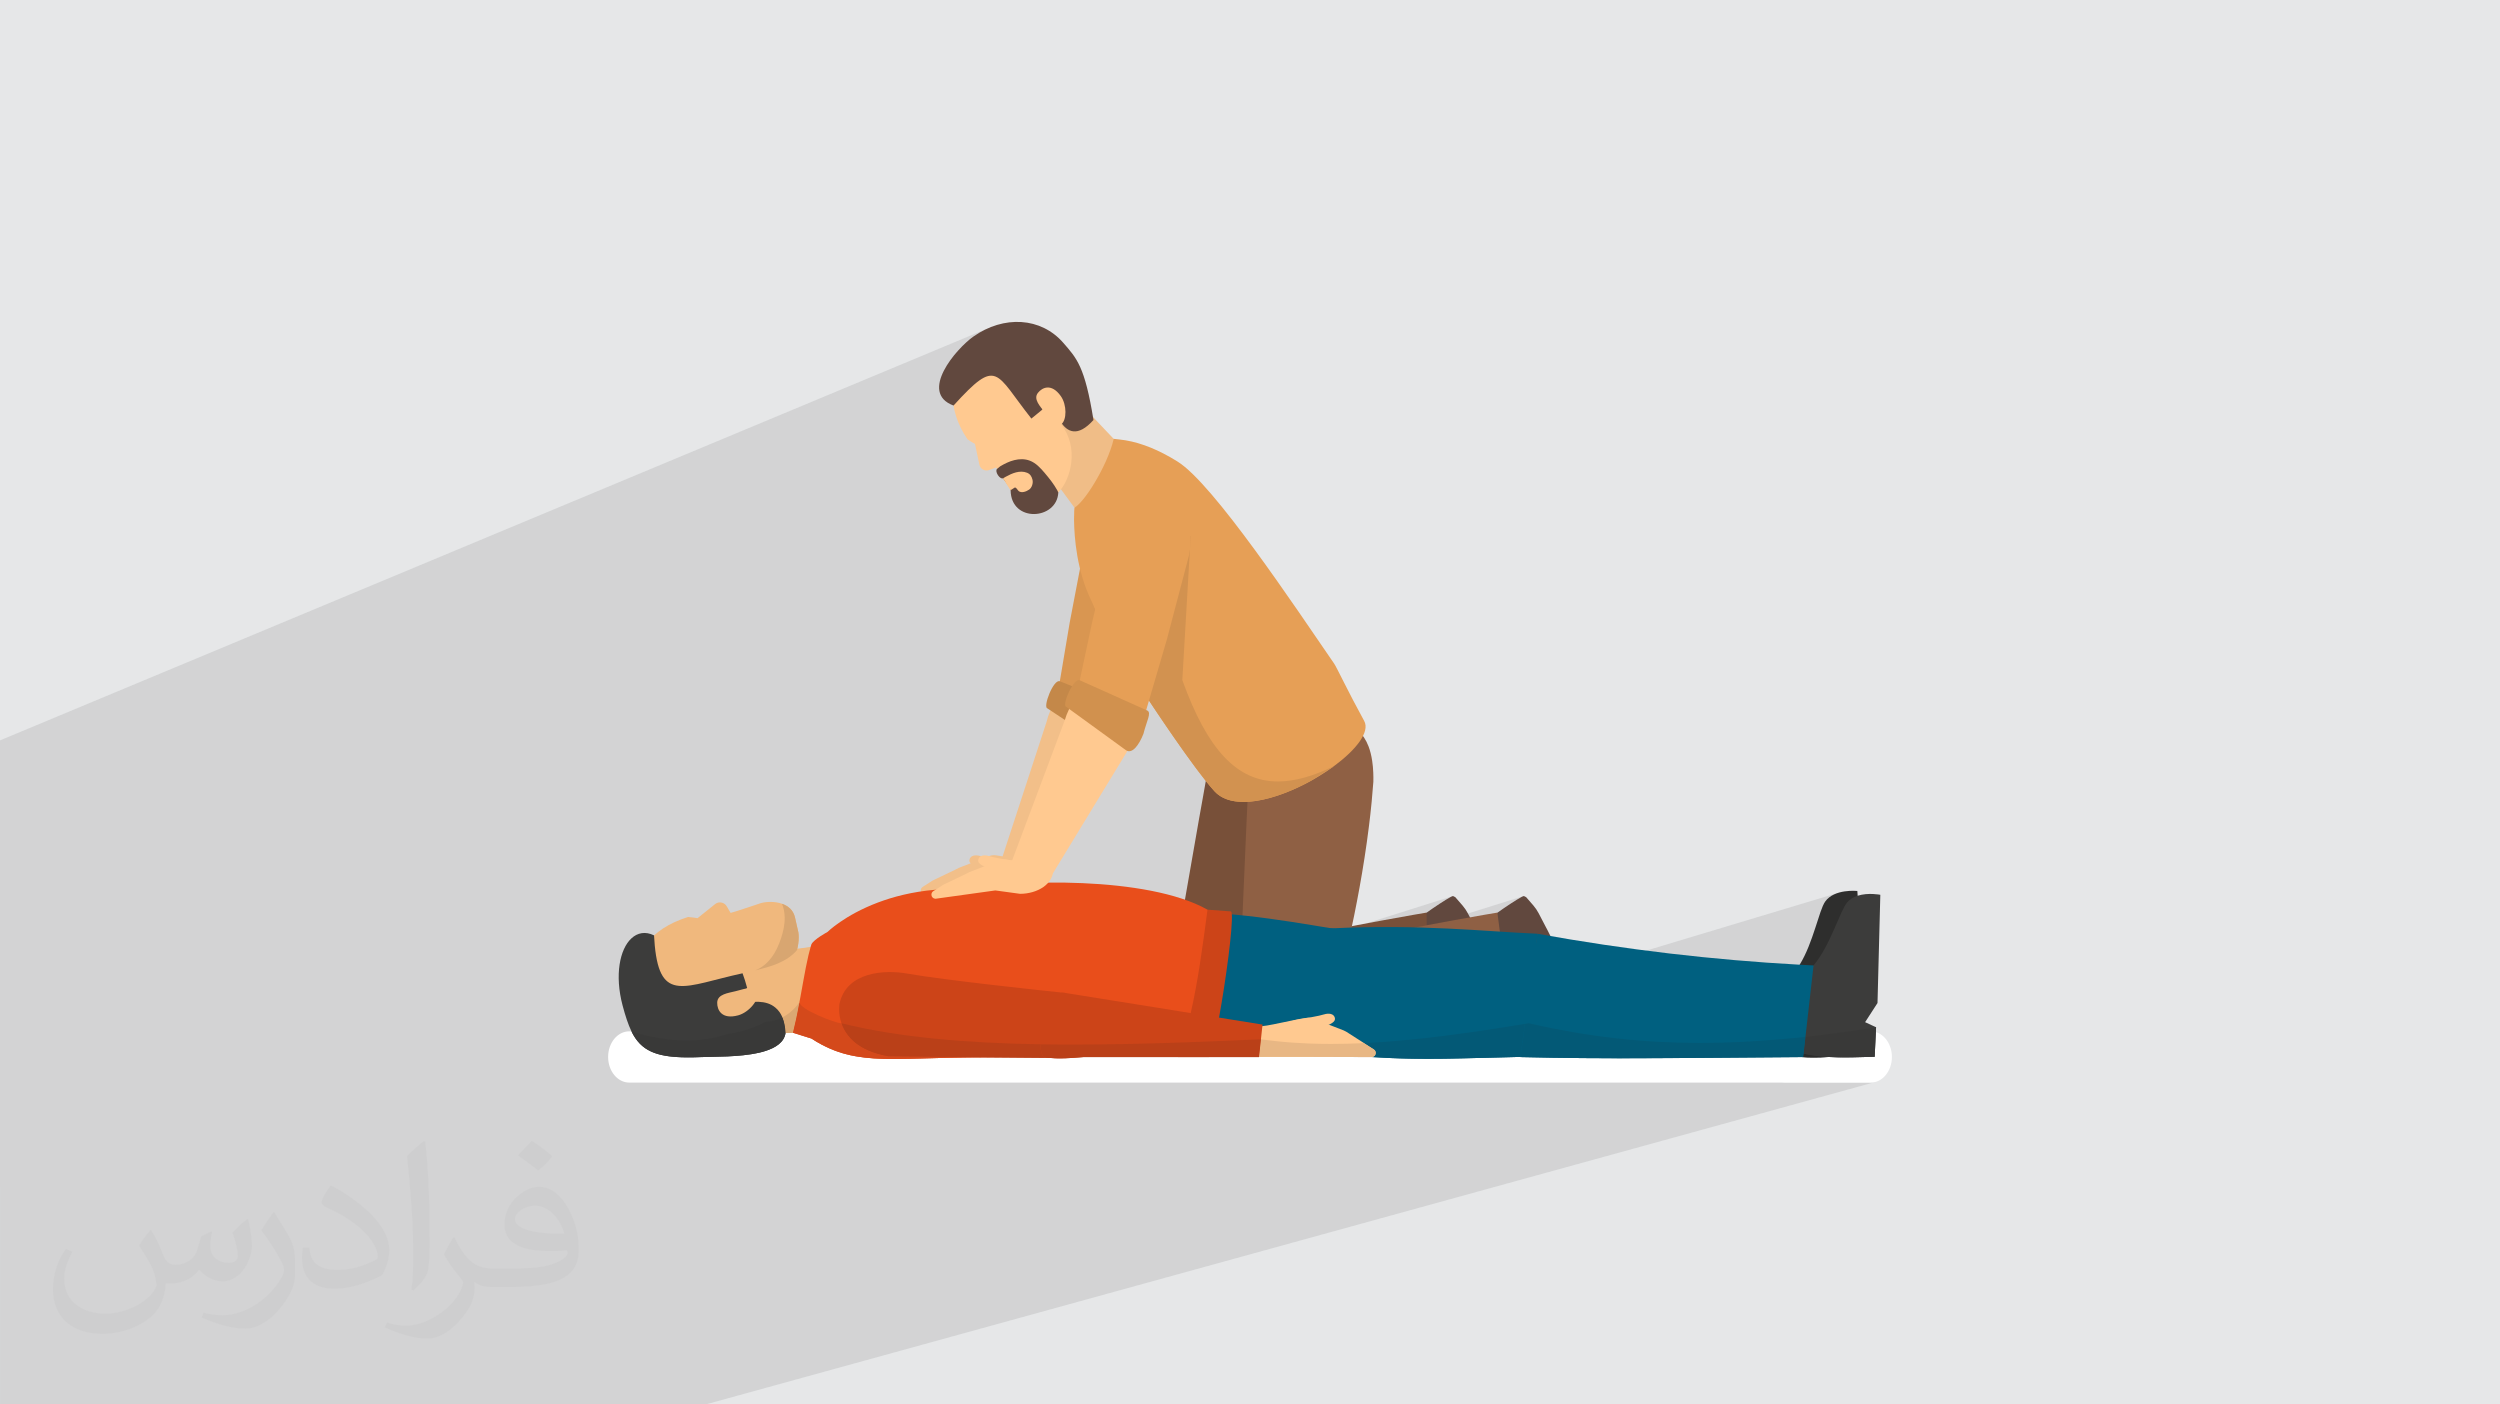 <?xml version="1.0" encoding="UTF-8"?>
<!DOCTYPE svg PUBLIC "-//W3C//DTD SVG 1.1//EN" "http://www.w3.org/Graphics/SVG/1.1/DTD/svg11.dtd">
<!-- Creator: CorelDRAW 2020 (64-Bit) -->
<svg xmlns="http://www.w3.org/2000/svg" xml:space="preserve" width="94.192mm" height="52.917mm" version="1.1" style="shape-rendering:geometricPrecision; text-rendering:geometricPrecision; image-rendering:optimizeQuality; fill-rule:evenodd; clip-rule:evenodd" viewBox="0 0 9404.92 5283.66" xmlns:xlink="http://www.w3.org/1999/xlink" xmlns:xodm="http://www.corel.com/coreldraw/odm/2003">
 <defs>
  <style type="text/css">
   <![CDATA[
    .fil0 {fill:#E6E7E8}
    .fil17 {fill:#006080;fill-rule:nonzero}
    .fil30 {fill:#035976;fill-rule:nonzero}
    .fil29 {fill:#2C2C2B;fill-rule:nonzero}
    .fil16 {fill:#2E2E2D;fill-rule:nonzero}
    .fil24 {fill:#393938;fill-rule:nonzero}
    .fil18 {fill:#3C3C3B;fill-rule:nonzero}
    .fil6 {fill:#61483E;fill-rule:nonzero}
    .fil7 {fill:#785039;fill-rule:nonzero}
    .fil12 {fill:#835940;fill-rule:nonzero}
    .fil8 {fill:#8F6044;fill-rule:nonzero}
    .fil27 {fill:#BA4018;fill-rule:nonzero}
    .fil5 {fill:#C48849;fill-rule:nonzero}
    .fil22 {fill:#CC4418;fill-rule:nonzero}
    .fil14 {fill:#D1914E;fill-rule:nonzero}
    .fil13 {fill:#D29250;fill-rule:nonzero}
    .fil25 {fill:#D3D3D2;fill-rule:nonzero}
    .fil26 {fill:#D4491B;fill-rule:nonzero}
    .fil20 {fill:#D8A671;fill-rule:nonzero}
    .fil4 {fill:#D99651;fill-rule:nonzero}
    .fil23 {fill:#DAA873;fill-rule:nonzero}
    .fil11 {fill:#E69F56;fill-rule:nonzero}
    .fil31 {fill:#E8B784;fill-rule:nonzero}
    .fil28 {fill:#E8E8E8;fill-rule:nonzero}
    .fil21 {fill:#E94E1B;fill-rule:nonzero}
    .fil19 {fill:#F0B87D;fill-rule:nonzero}
    .fil9 {fill:#F0BD87;fill-rule:nonzero}
    .fil3 {fill:#F2BF89;fill-rule:nonzero}
    .fil10 {fill:#FFC990;fill-rule:nonzero}
    .fil15 {fill:white;fill-rule:nonzero}
    .fil2 {fill:#373435;fill-opacity:0.031}
    .fil1 {fill:#2B2A29;fill-opacity:0.102}
   ]]>
  </style>
 </defs>
 <g id="Layer_x0020_1">
  <polygon class="fil0" points="-0,0 9404.92,0 9404.92,5283.66 -0,5283.66 "/>
  <path class="fil1" d="M-0 4465.78l0 -33.78 0 -13.62 0 -1.55 0 -9.65 0 -33.02 0 -7.17 0 -5 0 -4.44 0 -4.27 0 -1.68 0 -0.75 0 -11.1 0 -1.17 0 -23.95 0 -22.87 0 -17.23 0 -25.31 0 -0.12 0 -25.49 0 -18.57 0 -27.21 0 -29.61 0 -5.62 0 -15.69 0 -55.67 0 -17.66 0 -3.41 0 -1.31 0 -16.74 0 -2.45 0 -17.52 0 -2.08 0 -8.85 0 -165.24 0 -41.42 0 -0.13 0 -1.96 0 -28.63 0 -59.26 0 -121.97 0 -43.21 0 -25.51 0 -13.16 0 -26.93 0 -0.07 0 -0.11 0 -0.16 0 -23.16 0 -25.9 0 -3.56 0 -59.96 0 -9.17 0 -1.99 0 -11.8 0 -0.01 0 -3.29 0 -31.09 0 -13.42 0 -0.13 0 -0.01 0 -1.59 0 -1.83 0 -34.49 0 -4.41 0 -1.6 0 -0.51 0 -1.04 0 -11.1 0 -16.58 0 -25.51 0 -5.17 0 -0.12 0 -21.77 0 -7.91 0 -13.74 0 -8.72 0 -3.52 0 -12.72 0 -26.96 0 -11.37 0 -9.28 0 -10.32 0 -6.82 0 -63.06 0 -0.12 0 -50 0 -100.84 0 -18.35 0 -28.2 0 -7.02 3717.01 -1550.48 -11.21 5.2 -11.11 5.7 -11 6.21 -10.88 6.72 -10.74 7.23 -12.94 9.85 -14.25 12.32 -15.04 14.45 -15.31 16.23 -5.02 5.88 172.1 -71.52 -9.39 4.28 -9.17 4.62 -8.96 4.92 -8.74 5.15 -8.52 5.33 -8.3 5.46 -8.09 5.52 -7.86 5.55 -7.64 5.51 -7.43 5.42 -7.19 5.27 -6.98 5.07 -11.16 9.33 -10.59 9.91 -9.98 10.47 -9.33 11.04 -8.64 11.56 -7.89 12.09 -7.11 12.6 -6.28 13.08 -5.41 13.55 -4.49 14 -3.52 14.45 -2.53 14.86 -0.59 6.04 115.68 -47.48 15.58 -5.95 14.27 -1.38 13.44 2.99 13.09 7.17 13.22 11.15 13.83 14.96 14.92 18.56 16.49 21.97 8.8 11.96 104.74 -42.47 -9.77 4.42 -8.48 6.31 -6.99 7.48 -4.95 9.09 -1.29 9.3 1.21 6.6 108.53 -43.87 -12.52 12.87 -12.94 13.24 -13.22 13.46 -9.79 9.91 0.99 4.21 3.47 12.88 4.61 14.67 5.82 15.64 7.1 15.76 8.43 15.03 2.83 3.86 32.27 -12.89 17.18 -6.73 -49.38 19.73 6.93 9.49 11.31 11.06 12.84 7.82 14.44 3.73 16.11 -1.2 17.84 -6.96 -191.29 76.03 46.7 63.61 261.93 -103.31 -2.46 9.9 -2.86 10.13 -3.23 10.33 -3.57 10.5 -3.9 10.64 -4.19 10.74 -4.46 10.8 -4.72 10.82 -4.94 10.83 -5.15 10.78 -5.32 10.7 -5.47 10.59 -5.61 10.44 -5.71 10.26 -5.79 10.05 -5.85 9.8 -10.34 16.6 -10.33 15.51 -10.17 14.22 -9.89 12.72 -9.45 11.05 -8.85 9.17 -8.12 7.11 -6.93 4.64 1.76 -0.56 6.72 -2.56 -9.22 3.56 -0.04 0.44 -0.17 2.48 -0.24 4.03 -0.27 5.5 -0.25 6.91 -0.19 8.22 -0.05 4.58 152.5 -58.83 -13.42 5.88 -13.02 7.23 -12.5 8.57 -11.88 9.91 -11.15 11.23 -10.3 12.57 -9.37 13.89 -5.44 9.94 191.4 -73.52 13.9 -3.93 14.04 -2.59 14.05 -1.22 13.97 0.13 13.78 1.49 13.48 2.84 13.06 4.19 12.54 5.54 11.92 6.9 11.18 8.24 10.34 9.6 9.39 10.93 8.33 12.29 7.16 13.63 5.89 14.97 4.49 16.32 3.02 17.66 0.81 10.95 0.71 -0.27 -0.32 5.48 0.21 2.84 -0.31 20.34 -2.12 21.68 -0.59 3.37 -28.45 488.25 8.87 24.07 8.97 23.25 9.08 22.43 9.2 21.63 9.32 20.81 9.45 20 9.58 19.19 9.71 18.4 9.85 17.6 9.99 16.81 10.13 16.03 10.29 15.24 10.45 14.46 9.95 12.83 106 -36.68 -15.01 5.47 -14.5 5.57 -13.9 5.6 -13.23 5.56 -12.49 5.45 -11.66 5.27 -10.75 5.02 -9.61 4.6 6.59 7.89 8.31 9.22 301.79 -104.12 -15.81 5.97 -15.61 6.41 -15.36 6.77 -15.04 7.05 -14.64 7.24 -14.19 7.36 -13.65 7.4 -13.07 7.35 -12.4 7.23 -11.68 7.02 -10.88 6.73 -10.02 6.36 -9.1 5.92 -8.1 5.39 -7.04 4.78 -5.91 4.09 -4.71 3.31 -3.45 2.48 -2.12 1.55 -0.72 0.53 -0.46 9.82 -0.46 9.7 -0.45 9.55 -0.44 9.43 -0.44 9.29 -0.42 9.16 -0.38 8.21 1.82 0.89 12.72 5.39 12.94 4.66 13.17 3.93 13.39 3.22 13.63 2.5 13.87 1.78 14.11 1.06 14.36 0.36 11.84 -0.23 12 -0.7 12.18 -1.15 12.35 -1.62 1.37 -0.23 164.66 -55.74 -8.76 5.6 -0.01 0 -0.01 0.01 -80.31 50.79 -14.8 8.02 -15 7.73 -15.15 7.42 -15.28 7.08 -15.36 6.73 -15.41 6.33 -15.43 5.92 -15.4 5.49 -118.84 40.06 -0.11 2.35 -0.47 9.98 -0.46 9.79 -0.45 9.59 -0.44 9.39 -0.45 9.19 -0.45 9 -1.15 25.42 -1.07 23.93 -1.01 22.54 -0.94 21.26 -0.88 20.06 -0.83 18.98 -0.78 17.99 -0.74 17.11 -0.7 16.33 -0.67 15.66 -0.63 15.08 -0.62 14.6 -0.59 14.23 -0.58 13.95 -0.57 13.79 -0.57 13.71 -0.57 13.75 -0.57 13.89 -0.59 14.12 -0.6 14.46 -0.62 14.9 -0.65 15.44 -0.68 16.09 -0.72 16.82 -0.75 17.67 -0.8 18.62 -0.24 5.51 74.84 -23.87 6.27 46.95 58.63 -18.6 0 0.16 -58.61 18.59 4.7 35.22 706.65 -223.2 -5.87 2.79 -7.96 4.41 -9.69 5.81 -11.1 6.95 -12.16 7.86 -12.9 8.53 -13.28 8.95 -13.56 9.29 -13.28 9.23 -12.63 8.93 -11.63 8.36 -10.26 7.55 -8.55 6.47 -6.47 5.13 -4.02 3.55 -1.03 0.97 -1.81 1.94 -2.35 2.97 -2.88 3.87 -3.43 4.64 -3.99 5.26 -4.56 5.74 -5.15 6.11 -5.07 5.56 450.15 -140.86 -5.89 2.79 -7.96 4.41 -9.7 5.81 -11.09 6.95 -12.15 7.86 -12.88 8.53 -13.26 8.95 -13.58 9.29 -13.29 9.23 -12.64 8.93 -11.63 8.36 -10.26 7.55 -8.56 6.47 -6.48 5.13 -4.04 3.55 -1.01 0.97 -1.8 1.94 -2.33 2.97 -2.89 3.87 -3.42 4.64 -4 5.26 -4.56 5.74 -5.15 6.11 -5.73 6.31 -0.64 2.05 2.18 1.53 4.55 1.08 6.47 0.71 7.94 0.41 8.96 0.19 9.55 0.04 9.67 -0.04 8.14 -0.01 7.6 0.03 6.77 0.12 5.66 0.27 4.24 0.46 2.55 0.7 0.56 0.98 -1.72 1.33 -7.63 3.39 -0.01 0 -11.77 39.93 175.26 -53.88 -26.63 194.72 1162.84 -349.88 -10.1 3.2 -9.91 4.07 -9.49 5.04 -8.89 6.12 -8.07 7.28 -7.06 8.56 -4.31 7.18 -4.32 9.09 -0.43 1.05 131.44 -39.4 -5.48 1.9 -5.38 2.22 -5.24 2.54 -5.08 2.88 -4.89 3.24 -4.66 3.61 -4.39 4 -4.11 4.4 -5.22 7.07 -5.45 9.14 -5.69 11 -5.98 12.62 -6.29 14.03 -6.62 15.23 -7 16.18 -7.39 16.92 -7.83 17.43 -8.28 17.73 -8.77 17.8 -9.29 17.65 -9.85 17.27 -10.41 16.68 -11.01 15.87 -11.66 14.83 -11.69 14.93 -10.66 15.78 -9.68 16.5 -8.7 17.1 -7.75 17.59 -6.82 17.95 -5.92 18.2 -5.03 18.33 -4.18 18.34 -3.35 18.23 -2.54 18 -1.76 17.66 -0.99 17.18 -0.25 16.61 0.47 15.91 1.16 15.08 0.7 6.21 0.29 2.15 46.31 -13.14 0 0 -4.53 40.22 270.09 -76.3 -0.86 18.14 -0.01 0.01 0 -0.01 0.01 0 0 0 -271.3 76.48 0 0.01 271.29 -76.48 -0.39 8.43 -3.86 84.41 -0.01 0 -0.11 0.03 0 0.02 0 0.01 -348.28 97.12 333.43 0 0.04 0 0 -0.01 16.04 -1.96 -4400.16 1212.97 -7.59 0 -0.03 0 -284.41 0 -0.03 0 -0.06 0 -0.01 0 -0.05 0 -0.03 0 -63.07 0 -4.21 0 -0.01 0 -1.89 0 -18.62 0 -0.01 0 -20.01 0 -35.4 0 -0.01 0 -20.42 0 -21.21 0 -20.12 0 -18.21 0 -3.34 0 -0.18 0 -33.88 0 -13.32 0 -39.85 0 39.82 0 0.01 0 -0.01 0 -39.82 0 -13.01 0 -3.3 0 -111.83 0 -25.46 0 -19.59 0 -120.69 0 -172.48 0 -131.3 0 -0.04 0 -56 0 -33.01 0 -99.43 0 -20.03 0 -0.01 0 -0.52 0 -1.12 0 -0.17 0 -61.81 0 -8.26 0 -16.51 0 -16.51 0 -8.48 0 -69.31 0 -48.81 0 -23.13 0 -20.09 0 -0.51 0 -23.87 0 -42.39 0 -0.04 0 -0.06 0 -0.02 0 -12.61 0 -24.02 0 -26.71 0 -64.86 0 -0.56 0 -0.05 0 -1.65 0 -0.18 0 -4.06 0 -25.95 0 -0.71 0 -42.54 0 -11.38 0 -52.76 0 -4.79 0 -29.07 0 -0.08 0 -17.81 0 -76.53 0 -1.1 0 -5.75 0 -1.59 0 -3.97 0 -23.35 0 -2.73 0 -14.23 0 -6.18 0 -10.96 0 -6.28 0 -0.14 0 -15.02 0 -0.03 0 -0.09 0 -0.05 0 -0.01 0 -1.53 0 -0.14 0 -0.04 0 -1.25 0 -2.74 0 -0.73 0 -58.9 0 -21.82 0 -22.39 0 -0.88 0 -3.35 0 -13.29 0 -3.6 0 -0.81 0 -5.76 0 -2.2 0 -19.66 0 -2.37 0 -1.36 0 -13.01 0 -0.04 0 -3.15 0 -0.04 0 -5.36 0 -0.18 0 -4.4 0 -24.45 0 -10.68 0 -12.55 0 -12.92 0 -13.51 0 -5.69 0 -0.92 0 -0.28 0 -12.82 0 -3.43 0 -0.04 0 -5.12 0 -0.03 0 -1.81 0 -11.75 0 -0.09 0 -16.51 0 -29.99 0 -1.43 0 -15.31 0 -4.18 0 -5.55 0 -14.24 0 -4.12 0 -13.05 0 -2.48 0 0 -10.6 0 -4.21 0 -1.29 0 -6.16 0 -0.83 0 -5.99 0 -1.59 0 -3.92 0 -2.34 0 -7.9 0 -1.49 0 -1.63 0 -3.54 0 -12.55 0 -6.17 0 -1.19 0 -2.1 0 -0.02 0 -0.14 0 -0.01 0 -0.52 0 -2.47 0 -0.01 0 -0.08 0 -0.01 0 -4.93 0 -0.01 0 -3.02 0 -0.01 0 -0.04 0 -4.15 0 -0.82 0 -5.19 0 -0.64 0 -5.45 0 -0.4 0 -9.73 0 -0.01 0 -3.79 0 -3.64 0 -8.87 0 -1.09 0 -0.01 0 -0.05 0 -10.48 0 -0.18 0 -0.69 0 -0.93 0 -0.53 0 -2.07 0 -4.82 0 -0.13 0 -0.98 0 -8.84 0 -0.74 0 -0.01 0 -9.33 0 -11.12 0 -6.87 0 -26.39 0 -3.99 0 -0.14 0 -10.44 0 -3.3 0 -0.01 0 -0.18 0 -26.57 0 -10.98 0 -0.47 0 -2.21 0 -0.07 0 -1.41 0 -74.78 0 -8 0 -0.19 0 -2.24 0 -28.27 0 -0.83 0 -2.54 0 -2 0 -2.98 0 -0.01 0 -1.06 0 -7.42 0 -1.36 0 -20.82 0 -0.03 0 -7.24 0 -5.02 0 -4.07 0 -2.89 0 -4.46 0 -3.2 0 -5.63 0 -0.01 0 -4.99 0 -6.22 0 -0.01 0 -13.77 0 -3.19 0 -0.21 0 -0.54 0 -1.22 0 -3.11 0 -0.12 0 -0.01 0 -0.79 0 -0.06 0 -5.64 0 -22.16 0 -0.05 0 -15.03 0 -8.83 0 -5.06 0 -16.94 0 -5.46 0 -6.03 0 -1.42 0 -22.61 0 -0.93 0 -7.03 0 -0.67 0 -5.49 0 -1.47 0 -5.66 0 -3.73 0 -4.13 0 -3.75 0 -17.16 0 -7.96 0 -6.45 0 -0.12 0 -5.07 0 -0.01 0 -0.95 0 -0.02 0 -0.06 0 -0.91 0 -4.61 0 -2.97 0 -1.7 0 -0.38 0 -0.64 0 -0.02 0 -2.59 0 -1.25 0 -4.01 0 -0.15 0 -4.56 0 -0.14 0 -1.27 0 -0.86 0 -0.85 0 -2.72 0 -1.12 0 -0.59 0 -0.45 0 -3.88 0 -0.21 0 -0.44 0 -2.16 0 -0.81 0 -3.18 0 -7.28 0 -1.37 0 -5.38 0 -0.22 0 -0.96 0 -6.35 0 -0.22 0 -0.62 0 -0.96 0 -2.59 0 -4.59 0 -0.91 0 -0.24 0 -1.43 0 -3.94 0 -1.47 0 -1.12 0 -0.22 0 -1.52 0 -0.58 0 -1.63 0 -1.69 0 -2.3 0 -0.26 0 -0.36 0 -0.09 0 -0.74 0 -1.01 0 -0.04 0 -8.62 0 -10.42 0 -1.69 0 -2.24 0 -0.7 0 -0.67 0 -1.03 0 -0.05 0 -8.67 0 -0.18 0 -9.33 0 -0.43 0 -9.73zm2087.37 817.88l-0.02 0 0.02 0zm-52.86 0l13.01 0 -13.01 0zm611.36 0l0.03 0z"/>
  <path class="fil2" d="M568.51 4627.69c17.95,27.21 29.6,53.36 40.96,82.43 8.45,16.91 12.93,48.09 52.57,48.09 11.61,0 28.28,-3.42 43.06,-11.61 16.63,-8.73 29.32,-21.94 35.94,-42l15.85 -53.36 38.57 -19.02 2.64 2.64c-5.27,20.09 -6.59,39.36 -6.59,54.43 0,44.63 38.57,61.56 69.22,61.56 17.95,0 34.09,-8.73 34.09,-25.11 0,-21.13 -8.98,-57.06 -20.62,-89.29 17.95,-17.95 35.94,-35.94 56.53,-50.47l3.17 1.6c8.98,38.04 14,75.56 14,100.66 0,24.57 -10.83,51.79 -19.81,69.49 -18.49,34.87 -51.25,62.62 -90.87,62.62 -30.1,0 -63.65,-15.07 -86.66,-43.06l-1.32 0c-21.66,26.96 -55.22,51.25 -108.86,51.25l-16.63 0c-2.64,35.41 -10.29,60.49 -21.94,82.95 -31.95,62.34 -126.81,106.47 -216.1,106.47 -124.17,0 -186.51,-71.59 -186.51,-166.96 0,-58.91 19.27,-113.6 48.88,-152.42l24.29 10.04c-18.49,35.41 -30.91,68.68 -30.91,101.45 0,89.29 72.66,131.83 156.4,131.83 77.68,0 173.83,-49.41 191.28,-106.72 -6.59,-62.62 -30.1,-91.93 -66.04,-148.99 10.83,-19.02 24.83,-38.04 42.28,-58.38l3.17 0 0 0 0 0 -0.02 -0.09zm1432.13 -336.04c26.15,16.39 51.79,35.66 76.87,57.85 -14,19.81 -31.45,37.79 -53.11,53.64 -25.11,-20.34 -50.19,-37.79 -75.84,-56.27 17.42,-19.55 34.62,-38.29 52.04,-55.22l0 0 0 0 0 0 0 0 0 0 0.03 0zm13.47 244.11c-42.28,0 -76.87,27.75 -76.87,48.34 0,44.13 84.53,57.85 185.72,57.31 -12.68,-51.79 -57.06,-105.68 -108.86,-105.68l0.01 0.03zm-94.86 236.19c54.96,0 103.04,-1.6 139.74,-10.83 40.96,-10.29 75.56,-30.91 75.56,-45.17 0,-3.7 0,-8.19 -1.32,-11.89 -22.98,2.11 -49.41,2.11 -72.38,2.11 -74.49,0 -131.55,-16.91 -154.02,-58.66 -5.55,-11.61 -9.51,-24.57 -9.51,-39.36 0,-40.43 17.42,-79.79 48.09,-107 25.61,-22.45 53.89,-36.44 82.67,-36.44 52.04,0 93.51,41.75 122.57,107.54 15.85,35.94 26.68,77.4 26.68,129.72 0,34.87 -9.51,64.19 -31.17,85.85 -40.43,39.11 -114.92,53.89 -229.04,53.89l-51.79 0 0 0 -13.47 0c-28.28,0 -48.62,-5.02 -64.72,-17.42l-2.64 0c0.79,6.59 1.32,12.93 1.32,19.02 0,25.61 -8.45,58.38 -25.61,84.53 -50.72,75.3 -105.68,108.04 -153.24,108.04 -48.09,0 -107,-18.49 -160.11,-42.54l9.51 -18.49c17.17,7.13 40.96,11.89 73.7,11.89 85.85,0 198.66,-82.43 212.66,-163 -3.17,-6.59 -8.98,-15.32 -17.17,-24.57 -25.11,-29.85 -40.96,-54.68 -55.75,-80.83 12.68,-25.11 24.29,-45.17 35.13,-63.4l4.49 -0.53c36.72,74.77 69.99,117.55 144.23,117.55l11.61 0 0 0 53.89 0 0 0 0 0 0 0 0 0 0 0 0.09 0.01zm-371.98 79c6.34,-34.34 6.87,-72.91 6.87,-108.86l0 -53.36c0,-99.6 -12.68,-244.36 -22.98,-338.68 17.95,-19.27 43.06,-42 62.87,-57.31l5.81 1.6c13.47,118.62 16.63,256 16.63,383.06 0,33.3 -1.32,65.79 -4.49,89.55 -1.85,30.1 -19.27,52.83 -56.53,87.7l-8.19 -3.7zm-382.8 -157.19c1.85,46.77 24.83,83.49 105.15,83.49 49.93,0 92.19,-12.93 138.96,-35.13 8.45,-3.7 12.93,-8.73 12.93,-12.93 0,-29.32 -22.45,-68.15 -60.23,-103.55 -36.72,-33.3 -85.34,-62.62 -130.76,-82.18 -15.6,-6.59 -20.62,-13.47 -20.62,-20.09 0,-13.47 17.95,-41.75 32.77,-62.09l5.02 -0.53c52.04,27.21 110.17,67.64 153.24,112.53 39.11,41.47 63.4,83.49 63.4,129.19 0,33.81 -10.29,65.51 -26.96,95.11 -57.06,28.79 -117.83,50.72 -178.06,50.72 -73.17,0 -123.1,-34.34 -123.1,-114.92 0,-8.73 0,-22.19 3.17,-39.64l25.11 0 0 0 0 0 0 0 0 0 0 0 -0.02 0zm-132.37 -132.9l45.45 73.45c16.63,27.21 32.23,56.81 32.23,103.55l0 59.7c0,48.34 -30.91,100.13 -80.83,151.38 -39.11,34.62 -73.7,49.41 -105.68,49.41 -47.55,0 -101.98,-14.79 -164.85,-41.75l7.13 -18.49c19.81,5.27 42.79,9.77 71.06,9.77 90.36,-0.53 182.8,-66.57 225.08,-147.15 5.02,-9.26 6.87,-17.95 6.87,-24.04 0,-9.26 -5.02,-19.55 -8.98,-28.79 -22.98,-43.31 -48.62,-82.95 -76.87,-119.68 14.79,-23.25 29.6,-45.7 45.7,-67.9l3.7 0.53 0 0 0 0 0 0 0 0 0 0 -0.02 0.01z"/>
  <g id="_2650269088144">
   <path class="fil3" d="M3646.89 3235.77c2.74,-20.27 26.32,-19.8 39.75,-15.58 23.66,7.38 65.11,13.44 110.41,21.53 9.83,3.96 19.13,5.3 29.07,8.86 8.25,2.95 18.42,6.57 27.38,11.3 6.93,8.6 11.4,15.63 19.14,26.98 -59.4,3.97 -148.44,-8.15 -177.76,-19.85 -13.89,-5.55 -50.44,-15.23 -47.99,-33.24z"/>
   <path class="fil3" d="M3463.89 3349.48l0 0.26c0,7.9 5.86,14.26 13.49,15.27l2.55 0.1 224.48 -31.19 93 12.72c62.96,0 129.39,-35.48 125.02,-98.29l-0.05 -1.18c0,1.53 -3.46,1.89 -9.42,1.53 -9.18,-0.66 -24.17,-3.3 -41.84,-6.77 -42.82,-8.34 -100.95,-21.73 -125.94,-24.48l-6 -0.4c-6.22,0 -12.59,1.27 -18.43,3.55l-41.08 16.04 -17.25 6.72 -55.95 21.74 -10.68 5.6 -87.5 41.95 -37.28 23.87c-4.42,2.8 -7.12,7.78 -7.12,12.97z"/>
   <path class="fil3" d="M3936.99 2716.01c57,-233.09 355.7,-134.38 252.62,83.06l-271.1 492.04 -158.77 -32.63 177.25 -542.47z"/>
   <path class="fil4" d="M4377.09 2076.26l-68.98 317.22 -82.16 333.57 -246.73 -117.84 44.88 -266.64 61.45 -321.49c40.21,-211.25 334.34,-199.55 291.53,55.18z"/>
   <path class="fil5" d="M4172.45 2818.67c24.08,13.84 48.01,-22.55 62.51,-64.59 10.13,-49.49 27.75,-80.84 10.75,-88.33l-258.18 -102.66c-24.08,-10.85 -65.21,97.47 -47.3,101.77l232.22 153.82z"/>
   <path class="fil6" d="M5353.39 3526.63l-51.3 174.25 18.79 39.03c10.78,-1.83 21.28,-2.03 31.35,-0.86l10.08 1.53c31.61,5.86 60.52,22.96 88.42,39.55 21.23,12.48 48,50.3 81.55,84.19 6.82,6.67 13.43,13.35 19.39,19.71 36.05,37.45 63.23,69.88 91.73,78.58 23.42,11.82 50.65,-5.13 87.1,-18.77 5.96,-1.59 9.73,-6.72 9.83,-12.48 0.46,-52.58 -20.56,-144.98 -58.38,-209.76l-31.2 -54.12 -37 -63.93 -43.01 -74.31 -3.82 -6.47 -13.23 -26.32 -3.92 -7.32 -27.69 -53.15c-5.59,-10.53 -12.16,-20.46 -20.16,-29.69l-27.19 -31.24 -8.34 -4.17c-5.69,-0.26 -40.77,21.99 -76.41,46.21 -36.23,24.59 -73.24,51.37 -80.41,58.5l-1.03 0.97c-4.13,3.65 -13.79,19.84 -29.92,36.84 -5.86,6.21 23.11,6.1 48.66,5.96 22.15,-0.05 41.69,-0.15 33.8,3.87l-7.65 3.39 -0.01 0z"/>
   <path class="fil7" d="M4403.05 3840.95c3.55,9.44 7.58,18.33 12.26,26.89l0.97 1.63c6.05,11.14 13.38,21.53 21.59,30.94l3.3 4.02c22.72,25.29 52.28,44.58 85.88,54.93 95.25,32.57 162.93,-15.85 198.12,-106.6 2.7,-6.77 5.07,-13.74 7.27,-20.91 3.66,-7.65 47.28,-107.11 101.05,-254.31l0.04 -0.16c42.36,-116.66 91.13,-263.37 131.24,-418.68 7.79,-29.87 15.22,-60.17 22.25,-90.65 5.6,-24.39 10.83,-49.02 15.97,-73.66 1.7,-11.65 3.11,-22.55 3.97,-33.29l0.06 -0.21c1.47,-15.93 2.09,-30.84 1.73,-44.68 -0.36,-21.03 -2.6,-39.55 -6.52,-56.01 -3.15,-13.23 -7.43,-25.09 -12.51,-35.53 -10.24,-21.07 -24.28,-36.9 -41.34,-48.41 -123.8,-83.79 -395.66,68.68 -395.66,68.68 -9.28,51.96 -17.58,98.28 -24.74,139.46 -1.34,6.97 -2.5,13.8 -3.61,20.43 -5.05,27.53 -9.43,52.98 -13.69,76.39 -48.62,275.54 -48.83,282.97 -99.22,569.65 -3.46,20.12 -7.28,41.75 -11.29,64.8 -13.09,44.08 -10.69,87.41 2.91,125.27z"/>
   <path class="fil7" d="M4432.93 3883l1.18 1.53c3.65,4.06 14.25,16.53 25.38,27.84l3.83 3.61c4.77,4.79 9.77,9.07 13.94,12.16 38.53,28.06 86.89,41.95 137.38,35.99 482.26,-85.15 613.93,-71.87 742.07,-95.23l8.61 -100.49 4.92 -58.64 -3.55 -276.66c0,0 -282.82,47.14 -556.52,107.92l0 0.16c-166.6,36.94 -306.64,77.67 -345.32,114.32 -1.03,1.03 -7.55,43.57 -14.52,91.53 -9.01,62.41 -18.53,134.23 -17.4,135.96z"/>
   <path class="fil6" d="M5619.93 3526.63l-51.36 174.25 18.83 39.03c10.79,-1.83 21.23,-2.03 31.36,-0.86l10.06 1.53c31.62,5.86 60.53,22.96 88.43,39.55 21.22,12.48 47.95,50.3 81.5,84.19 6.83,6.67 13.49,13.35 19.45,19.71 36.03,37.45 63.16,69.88 91.73,78.58 23.4,11.82 50.65,-5.13 87.1,-18.77 5.9,-1.59 9.73,-6.72 9.82,-12.48 0.42,-52.58 -20.61,-144.98 -58.38,-209.76l-31.26 -54.12 -36.94 -63.93 -43.07 -74.31 -3.76 -6.47 -13.23 -26.32 -3.97 -7.32 -27.69 -53.15c-5.55,-10.53 -12.17,-20.46 -20.11,-29.69l-27.17 -31.24 -8.36 -4.17c-5.76,-0.26 -40.82,21.99 -76.4,46.21 -36.29,24.59 -73.26,51.37 -80.49,58.5l-1.01 0.97c-4.07,3.65 -13.8,19.84 -29.88,36.84 -5.85,6.21 23.12,6.1 48.67,5.96 22.15,-0.05 41.69,-0.15 33.8,3.87l-7.63 3.39 -0.01 0z"/>
   <path class="fil8" d="M4680.82 3857.95c4.79,8.87 9.87,17.22 15.68,25.06l1.18 1.53c7.43,10.22 16.03,19.59 25.33,27.83l3.82 3.62c25.81,22.16 57.63,37.46 92.24,43.37 98.64,20 159.52,-36.7 182.74,-131.29 1.79,-7.07 3.21,-14.3 4.52,-21.68 2.66,-8.05 33.05,-112.3 67.4,-265.2l0 -0.16c26.93,-121.15 56.35,-272.94 76.1,-432.12 3.86,-30.64 7.33,-61.64 10.33,-92.75 2.39,-24.93 4.47,-50.02 6.36,-75.13 0.2,-11.75 0.2,-22.75 -0.31,-33.54l0 -0.15c-0.61,-16.04 -1.93,-30.9 -4.06,-44.59 -3.07,-20.78 -7.7,-38.9 -13.7,-54.68 -4.83,-12.68 -10.58,-23.91 -17,-33.59 -12.87,-19.61 -28.86,-33.5 -47.23,-42.71 -133.53,-67.1 -383.52,119.16 -383.52,119.16 -2.5,52.73 -4.66,99.72 -6.5,141.51 -0.47,7.08 -0.73,14.01 -0.97,20.72 -1.43,27.95 -2.5,53.76 -3.72,77.48 -12.63,279.51 -11.9,286.94 -24.89,577.74 -0.81,20.41 -1.77,42.3 -2.84,65.72 -7.23,45.41 0.71,88.02 19.03,123.83z"/>
   <path class="fil8" d="M4696.5 3883l1.18 1.53c3.6,4.06 14.2,16.53 25.33,27.84l3.82 3.61c4.83,4.79 9.83,9.07 14,12.16 38.48,28.06 86.85,41.95 137.33,35.99 482.32,-85.15 681.34,-87.55 809.46,-110.91l-54.47 -420.1c0,0 -285.78,47.14 -559.42,107.92l0 0.16c-166.65,36.94 -306.69,77.67 -345.33,114.32 -1.01,1.03 -7.58,43.57 -14.56,91.53 -9.01,62.41 -18.53,134.23 -17.35,135.96z"/>
   <path class="fil9" d="M4143.65 1831.06c-48.31,63.58 -101.8,78.44 -101.8,78.44l-206.57 -281.4c18.38,-12.6 107.42,-101.66 172.86,-169.09l159.29 168.59 22.24 23.35 4.18 0.63c27.53,5.34 -13.6,132.24 -50.2,179.48z"/>
   <path class="fil10" d="M4083.07 1528.08c20.31,34.52 -55.79,40.22 -88.17,65.76l-2.85 2.5c68.32,87.26 37.16,207.14 -10.74,256.19l-4.77 4.59 -44.04 34.32c-42.29,31.95 -96.61,-1.6 -123.64,-36.34 0,0 -2.64,-4.33 -6.92,-11.06 -6.82,-10.83 -17.81,-28.15 -28.3,-44.58l0 -0.16c-9.02,-13.99 -17.62,-27.17 -22.97,-35.06l-3.86 -5.46 -24.08 8.97c-15.67,6.76 -33.74,-1.98 -38.02,-18.27l-13.69 -64.75 -3.21 -14.67c0,0 -13.69,-7.17 -28.21,-17.6 -10.23,-15.12 -18.83,-29.97 -25.96,-44.69 -13.83,-28.46 -22.49,-55.95 -26.42,-82.27 -13.49,-88.27 25.19,-162.12 86.14,-210.27 36.6,-26.42 82.76,-63.73 137.89,-74.73l11.9 -1.88c59.67,-7.6 129.24,17.71 208.19,119.92 30.29,50.19 29.29,131.17 51.72,169.55z"/>
   <path class="fil6" d="M4113.61 1580.01c-119.77,133.42 -157.19,-86.75 -157.19,-86.75 0,0 -33.44,24.58 -34.61,47.19 -16.74,14.62 -28,22.2 -41.79,34.21 -137.29,-172.87 -125.69,-232.88 -292.85,-49.02 -132.14,-48.78 10.27,-214.45 74.88,-259.76 113.78,-79.76 254.01,-73.5 338.91,24.83 49.32,57.16 80.13,86.85 112.65,289.29z"/>
   <path class="fil10" d="M3990.48 1489.75c23.67,33.08 23.15,91.16 1.53,106.69 -21.59,15.48 -38.38,-13.03 -62.41,-45.85 -15.89,-21.69 -43.68,-48.83 -24.95,-72.7 16.46,-20.92 51.11,-36.59 85.83,11.86z"/>
   <path class="fil11" d="M5018.77 2881.89l-5.46 3.92c-24.62,17.82 -51.91,35.07 -80.32,50.8 -133.26,73.96 -295.08,115.86 -364.32,39.8 -82.56,-90.76 -261.21,-361.04 -322.35,-458.23 -65.57,-103.33 -114.75,-197.6 -139.23,-255.27l0 -0.15 -1.01 -1.94c-55.14,-112.65 -64.6,-237.25 -65.56,-303.42 -0.31,-29.78 1.26,-48.07 1.26,-48.07l0.41 0.16c17.97,-9.73 46.93,-45.65 74.38,-91.22 31.3,-51.51 61.23,-115.29 73.25,-167.36l0.66 0.14 1.84 0.12c7.47,0.86 30.74,3.2 42.19,5.27 62.67,10.59 126.87,37.62 191.87,77.73l3.5 2.25c134.38,82.81 442.55,547.1 589.3,760.27 9.73,14.22 52.78,106.15 112.91,215.59 22.6,41.08 -30.59,108.46 -113.31,169.59z"/>
   <path class="fil6" d="M3981.31 1852.53c-4.53,103.95 -178.41,115.57 -179.38,-8.5 -0.11,-12.83 -17.81,-28.15 -28.3,-44.58l0 -0.16c-12.37,5.35 -32.18,-25.6 -22.97,-35.06l11.97 -9.89c16.69,-9.93 34.35,-18.77 53.4,-23.4 18.87,-4.75 39.39,-4.95 57.67,1.93 23.3,8.65 40.96,28.04 56.95,47.03 17.15,20.26 33.75,41.18 46.68,64.39l3.96 8.24z"/>
   <path class="fil10" d="M3884.19 1804.65c3.16,12.72 -2.08,30.13 -12.97,37.41 -10.89,7.44 -27.55,13.39 -38.28,5.9 -5.35,-3.82 -8.92,-14.76 -15.42,-13.89l-15.59 9.96c-6.82,-10.83 -17.81,-28.15 -28.3,-44.58l0 -0.16 10.06 -5.84c12.49,-6.73 25.15,-13.03 38.7,-16.46 13.68,-3.5 28.46,-3.8 41.43,1.49 11.6,4.63 17.46,13.94 20.36,26.16z"/>
   <path class="fil12" d="M4693.08 3016.38l0 0c73.4,-3.92 161.57,-36.31 239.91,-79.77l0 0c-78.34,43.46 -166.51,75.85 -239.91,79.77zm320.24 -130.57l0 0 5.46 -3.92 0 0 3.3 -1.68 -8.76 5.6z"/>
   <path class="fil13" d="M4678.49 3016.73c-45.31,0 -83.99,-11.9 -109.81,-40.32 -74.06,-81.4 -225.39,-307.24 -299.9,-423.05 -8.62,-13.28 -16.16,-25.19 -22.46,-35.18l75.9 -410.52 157.19 -91.22 -31.57 541.96c93.98,261.18 205.34,381.41 359.84,381.46 62.71,0 132.45,-19.8 211.1,-57.98l-5.46 3.92 0 0 -80.32 50.8 0 0c-78.34,43.46 -166.51,75.85 -239.91,79.77 -4.93,0.25 -9.83,0.35 -14.6,0.35z"/>
   <path class="fil10" d="M4005.5 2709.9c67.04,-230.43 361.16,-118.91 248.81,93.92l-292.13 479.79 -157.25 -39.45 200.57 -534.26z"/>
   <path class="fil11" d="M4472.83 2089.8l-82.57 313.91 -96.5 329.75 -241.44 -128.48 56.4 -264.39 75.3 -318.62c49.32,-209.3 342.61,-184.82 288.81,67.82z"/>
   <path class="fil14" d="M4236.29 2822.59c23.46,14.97 48.98,-20.4 65.25,-61.79 12.28,-48.98 31.21,-79.56 14.56,-87.76l-253.49 -113.72c-23.56,-11.91 -69.37,94.57 -51.62,99.6l225.3 163.66z"/>
   <path class="fil15" d="M7037.62 4072.65l-4670.33 0c-43.98,0 -79.55,-43.15 -79.55,-96.4 0,-53.3 35.57,-96.46 79.55,-96.46l8.19 0c0.11,0.21 0.22,0.35 0.26,0.57l0 0c34.63,69.93 87.93,97.43 212.78,97.43 6.42,0 12.98,-0.1 19.8,-0.21l11.82 -0.31c5.59,-0.15 11.14,-0.41 16.88,-0.55 47.34,-2.1 144.11,0.71 218.58,-16.55 7.69,-1.83 15.23,-3.66 22.15,-6 41.39,-12.83 72.13,-33.71 77.33,-67.96l27.99 -0.97 0.1 0 59.77 18.62 9.61 2.96c12.68,8.35 25.21,15.88 37.71,22.4l0.16 0.16c83.22,44.73 165.49,54.57 273.65,54.57 76.87,0 166.86,-4.95 279.57,-5.81 24.69,-0.31 49.64,-0.45 74.63,-0.56l0.67 0 42.09 0.35 184.37 1.74 0.45 0c13.76,1.32 27.29,1.89 41.39,1.89 25.87,0 53.71,-1.94 88.68,-4.83l660.31 0 0 -0.06 0.06 0 0.14 -0.61 201.07 0 55.19 0.15 167.16 0.52 2.5 -0.16c71.67,4.93 140.44,6.62 209.06,6.62 17.6,0 35.29,-0.1 52.94,-0.31 94.93,-1.08 191.03,-4.64 295.7,-6.82l0 0 -0.06 0.41 -0.06 0.26c83.59,1.94 159.33,3.1 234.06,3.76 50.96,0.45 101.41,0.67 153.53,0.67 65.04,0 132.7,-0.33 207.18,-0.83 127.81,-0.81 275.64,-2.24 464.64,-3.6 6.57,0.5 13.7,0.91 21.44,1.16 6.97,0.26 14.4,0.41 22.33,0.41 8.47,0 17.48,-0.15 26.99,-0.5 9.37,-0.31 19.19,-0.83 29.53,-1.49 17.82,1.07 37.61,1.63 59.36,1.63 8.3,0 16.89,-0.1 25.75,-0.24 1.78,-0.06 3.61,-0.06 5.4,-0.11l82.36 -2.05 0 -0.05 0.11 0 4.26 -92.85c34.66,10.43 60.38,48.38 60.38,93.62 0,53.25 -35.64,96.4 -79.57,96.4l0 0.01z"/>
   <path class="fil16" d="M7024.74 3960.26l-81.76 10.03c-22.86,2.69 -44.07,4.73 -63.42,6 -41.79,2.8 -75.38,2.4 -100.28,0.36 -33.7,-2.65 -51.86,-8.5 -54.26,-13.84 -6.62,-14.36 -11.86,-32.94 -15.27,-54.17 -12.49,-76.92 -1.53,-189.15 53.14,-268.21l7.37 -11.19c50.96,-82.1 72.84,-204.63 95.85,-237.46 34.56,-49.18 121.11,-40.01 121.11,-40.01l1.27 17.92 27.49 388.33 -39.55 76.15 42.86 14.97 1.03 21.12 4.42 89.99z"/>
   <path class="fil17" d="M4970.91 3894.09c-145.06,116.51 -399.34,101.66 -524.35,2.1 -27.43,-172.11 -34.66,-330.88 0,-461.99 196.18,-9.39 473.54,44.72 620.75,67.74l-96.4 392.16z"/>
   <path class="fil18" d="M7063.12 3773.31l-46.63 72.08 41.19 19.02 -5.24 111.12 -82.36 2.05c-34.16,0.75 -64.44,0.25 -90.51,-1.28 -42.05,-2.45 -73.61,-7.28 -94.57,-12.57 -19.46,-4.99 -29.74,-10.33 -31.25,-14.5 -4.19,-12.22 -7.23,-27.09 -8.93,-43.88 -7.99,-78.03 12.59,-196.23 77.69,-273.41 63.93,-75.9 99.4,-205.7 126.74,-237.46 10.54,-12.31 24.53,-20.11 39.25,-24.78 39.8,-12.73 85.21,-3.56 85.21,-3.56l-10.59 407.17z"/>
   <polygon class="fil19" points="3120.6,3552.44 3120.6,3880.9 2983.16,3885.24 2983.06,3885.24 2955.08,3886.21 2839.77,3889.82 2839.2,3867.52 2839.2,3863.1 2837.22,3774.93 2837.12,3768.81 2836.01,3717.87 2833.2,3592.09 2916.32,3580.68 2999.45,3569.14 3049.59,3562.16 "/>
   <path class="fil19" d="M2941.83 3399.92c23.12,7.96 42.14,23.58 48.57,50.04l13.13 57.87c2.8,19.15 1.02,42.25 -5.24,66.33l0 0.16c-18.27,65.97 -70.75,139.01 -157.24,158.35l0.66 3.11 0.2 0.82c9.17,42.76 68.17,98.59 28.16,113.52 -44.28,16.49 -97.83,83.78 -156.37,104.75 -268.4,62.67 -297.37,-106.23 -323.59,-205.04 -17.71,-80.58 0.1,-167.21 70.4,-230.79 20.72,-18.88 46.27,-35.84 76.91,-49.93 15.88,-7.32 32.78,-13.65 51.36,-19.51 18.89,1.44 35.23,4.63 35.23,4.63l12.31 -9.87 54.88 -43.97c14.46,-10.7 35.07,-5.65 43.52,10.38l13.79 23.56c17.87,-4.37 115.8,-37.52 115.8,-37.52 23.46,-5.39 52.89,-5.69 77.52,3.11z"/>
   <path class="fil18" d="M2955.08 3886.21c-5.2,34.25 -35.95,55.13 -77.33,67.96 -6.92,2.34 -14.46,4.17 -22.15,6 -74.47,17.26 -171.24,14.46 -218.58,16.55 -5.74,0.14 -11.29,0.4 -16.88,0.55l-11.82 0.31c-139.12,2.91 -196.22,-23.67 -232.58,-97.22 -12.76,-26.32 -23.12,-58.49 -33.54,-97.48 -30.49,-114.89 -10.69,-212.07 32.88,-252.48 23.12,-21.69 52.9,-27.43 85.36,-11.56l0 0.16c0.83,13.64 1.69,26.32 2.76,38.18 20.93,218.07 112.95,151.63 330.2,104.29 9.17,25.86 9.17,25.86 17.25,54.97l-1.41 2c-15.59,20.3 -63.49,71.82 -66.53,75.04 2.9,-1.29 47.18,-21.9 94.42,-24.65l4.03 -0.14 0.14 0c4.59,-0.26 9.02,-0.26 13.65,0.14l0.1 0c22.44,0.97 44.28,6.83 61.85,21.75l0.14 0.1c5.46,4.47 10.59,9.93 15.02,16.18 12.83,17.98 21.33,43.58 23.03,79.37z"/>
   <path class="fil19" d="M2776.7 3819.73c41.65,-11.25 80.29,-59.46 72.9,-86.74 -7.38,-27.24 -40.36,-15.08 -82.17,-4.22 -27.63,7.18 -68.72,10.79 -69.33,43.05 -0.55,28.26 17.41,64.44 78.59,47.91z"/>
   <path class="fil20" d="M2839.72 3650.99c25.29,-9.37 46.73,-27.49 62.81,-49.13 16.24,-21.43 27.23,-46.52 35.69,-72.03 8.5,-25.49 14.29,-52.07 13.75,-78.89 -0.33,-17.36 -3.52,-34.87 -10.14,-51.01 23.12,7.96 42.14,23.58 48.57,50.04l13.13 57.87c0.87,5.86 1.27,12.02 1.27,18.52 0.06,14.77 -2.14,31.05 -6.51,47.81l0 0.16c-19.04,22.44 -44.39,38.42 -71.52,49.98 -27.83,11.96 -57.61,19.29 -87.04,26.67z"/>
   <path class="fil21" d="M4504.09 3815.04c-9.79,32.73 -20.78,65.72 -32.74,98.75l-2.5 7.23c-6.56,17.65 -13.23,35.48 -20.2,53.04l-16.03 0c-62.11,-0.4 -247.05,0.4 -462.56,1.69 -14.36,0.14 -28.72,0.14 -43.17,0.24 -67.85,0.57 -138.14,1.02 -207.94,1.59 -25.19,0.11 -50.38,0.25 -75.34,0.55 -271.26,2.06 -410.78,27.86 -553.21,-48.75l-0.16 -0.17c-12.5,-6.51 -25.03,-14.04 -37.71,-22.39l-9.61 -2.96 -59.77 -18.62 -0.1 0c4.42,-17.71 8.46,-35.53 12.36,-53.51l5.46 -26.72 0 -0.14c15.32,-76.87 26.56,-151.9 40.51,-211.25 2.65,-10.99 5.3,-21.59 8.2,-31.31l0 -0.16 2.95 -9.71c9.02,-18.85 60.43,-46.38 60.43,-46.38 0,0 63.63,-63.12 189.51,-110.71 58.18,-21.99 129.8,-40.68 214.61,-48.05 14.2,-1.39 28.82,-2.26 43.82,-2.8 30.24,-1.23 62.16,-0.97 95.55,0.87 155.8,-35.24 659.34,-51.67 886.06,76.86 4.57,2.48 8.91,5.13 13.24,7.77l0.56 4.59c12.67,110.55 -10.33,243.25 -52.22,380.43l0 0z"/>
   <path class="fil22" d="M4006.96 3735.27l-29.87 194.12 -7.07 46.41 -0.67 4.06 -23.52 -0.24 -0.34 0 -226.57 -2.04 -376.99 -3.56c-116.21,-20.47 -160.3,-77.16 -176.48,-124.6 -13.43,-39.78 -7.33,-72.96 -7.33,-72.96 26.06,-122.01 172.2,-128.53 253.09,-114.12 144.76,25.55 528.92,65.97 588.03,72.17l0.26 0 6.2 0.62 1.27 0.14z"/>
   <path class="fil17" d="M5783.42 3512.68l-26.26 338.14 -9.67 124.71c-9.32,0.11 -18.33,0.36 -27.49,0.52 -199.96,4.17 -368.65,13.43 -557.65,0.51 -85.82,-5.86 -175.81,-16.3 -274.73,-33.95 -28.19,-4.94 -57.3,-10.54 -87.2,-16.8l-1.27 -9.26 -8.39 -63.07 -45.51 -340.79c94.48,-9.93 182.02,-16.41 263.67,-20.31 336.32,-16.04 571.38,11.39 774.49,20.31z"/>
   <path class="fil17" d="M6822.51 3631.94l-30.39 268.57 -7.12 63.21 -1.53 12.93 -4.18 0c-516.86,3.82 -725.56,7.79 -1059.4,0l0.12 -0.61 17.04 -124.37 46.37 -339c334.23,60.62 662.97,98.8 986.85,116.56 17.42,0.93 34.82,1.78 52.24,2.7z"/>
   <path class="fil10" d="M5022.03 3831.38c-2.76,-20.21 -26.32,-19.8 -39.77,-15.58 -23.65,7.43 -65.14,13.49 -110.39,21.54 -9.83,3.97 -19.15,5.34 -29.08,8.91 -8.3,2.91 -18.42,6.56 -27.39,11.29 -6.91,8.61 -11.39,15.63 -19.19,26.99 59.47,3.91 148.5,-8.16 177.76,-19.86 13.9,-5.55 50.49,-15.23 48.06,-33.29z"/>
   <path class="fil10" d="M5175.79 3961.02l0 0.26c0,7.89 -5.79,14.25 -13.43,15.28l-2.56 0.1 -222.34 -0.61 -206.04 0 0 -0.26 4.57 -65.71 3.55 -51.36c0,1.53 3.41,1.89 9.44,1.53 9.16,-0.67 24.12,-3.3 41.79,-6.77 42.85,-8.35 100.95,-21.75 125.97,-24.54l5.96 -0.35c6.26,0 12.63,1.27 18.49,3.56l41.02 16.04 17.3 6.72 55.94 21.73 10.65 5.6 65.35 41.95 37.26 23.86c4.43,2.82 7.07,7.8 7.07,12.98z"/>
   <path class="fil22" d="M4586 3828.18c-6.12,33.95 -12.17,64.58 -17.77,89.13 -3.31,14.36 -6.52,26.67 -9.42,36.24 -4.48,14.71 -8.4,23.12 -11.3,23.12l-115.7 0 0.93 -2.65c6.2,-17.15 11.9,-34.57 17.24,-52.37 2.05,-6.22 3.98,-12.48 5.61,-18.69 8.9,-29.87 16.63,-60.53 23.76,-91.78 27.43,-119.52 44.48,-247.64 61.64,-377.19l1.53 -11.81 87.71 6.53c1.94,0.25 3.22,4.16 3.82,11.29 4.06,48.92 -22.25,246.97 -48.05,388.19z"/>
   <path class="fil22" d="M4749.59 3854.48l-0.6 5.76 -5.36 49.44 -7.23 65.85 0 0.52 -0.14 0.61 -660.37 0c-54.06,4.48 -91.01,6.77 -130.06,2.95l-0.34 0c-4.49,-0.42 -9.07,-0.92 -13.75,-1.53l-4.84 -2.04c-8.39,-5.75 -12.56,-23.78 -12.72,-47.44 -1.01,-71.07 32.17,-193.75 85.06,-194.11l0.26 0 6.2 0.62 1.27 0.15 426.88 68.52 45.5 7.38 24.79 3.92 81.86 13.09 163.59 26.3 0 0.01z"/>
   <path class="fil23" d="M2955.08 3886.21c-1.13,-23.87 -5.3,-43.22 -11.72,-58.75 36.31,-18.78 57.83,-48.1 64.19,-57.26 0,0 0,0 0,0.06 -2.14,11.45 -4.38,23 -6.66,34.62l0 0.14 -5.46 26.72c-3.9,17.98 -7.94,35.8 -12.36,53.51l0 0 -27.99 0.97z"/>
   <path class="fil24" d="M2588.51 3977.79c-124.85,0 -178.15,-27.5 -212.78,-97.43 24.79,7.68 49.49,14.21 73.98,19.23l0.16 0c44.52,9.58 88.51,14.73 131.83,14.73 52.94,0 104.9,-7.7 155.71,-24.49 0,0 47.35,-4.88 101.8,-26.72 13.19,-5.3 26.98,-11.71 40.54,-19.25l0.1 -0.1c24.62,-0.57 45.85,-7.17 63.51,-16.3 6.42,15.53 10.59,34.88 11.71,58.75l0 0c-5.19,34.25 -35.94,55.13 -77.32,67.96 -6.93,2.34 -14.46,4.17 -22.15,6 -74.47,17.26 -171.24,14.46 -218.58,16.55 -5.74,0.14 -11.3,0.4 -16.88,0.55l-11.82 0.31c-6.82,0.11 -13.38,0.21 -19.8,0.21l-0.01 0z"/>
   <path class="fil25" d="M3987.21 3981.55c-14.1,0 -27.63,-0.57 -41.39,-1.89l-0.45 0 -184.37 -1.74 184.48 1.69 0.34 0c13.76,1.32 27.29,1.94 41.39,1.94 25.87,0 53.71,-2 88.68,-4.89l660.31 0 0 0.06 -660.31 0c-34.97,2.9 -62.8,4.83 -88.68,4.83z"/>
   <path class="fil26" d="M3364.06 3983.95c-108.16,0 -190.42,-9.84 -273.65,-54.57l-0.16 -0.17c-12.5,-6.51 -25.03,-14.04 -37.71,-22.39l-9.61 -2.96 -59.77 -18.62 -0.1 0 0 0c4.42,-17.71 8.46,-35.53 12.36,-53.51l5.46 -26.72 0 -0.14c2.28,-11.62 4.52,-23.16 6.66,-34.63 0.76,27.6 137.03,79.27 156.73,79.27 0.46,0 0.86,0 1.17,-0.07l0 0c16.19,47.41 60.27,104.09 176.48,124.57l376.32 3.56c-24.98,0.11 -49.93,0.25 -74.63,0.55 -112.71,0.86 -202.69,5.82 -279.57,5.82l0 -0.01z"/>
   <path class="fil27" d="M3945.49 3979.62l-184.48 -1.69 -42.05 -0.35c-0.26,0 -0.46,0 -0.71,0l0 0 -376.32 -3.56c-116.21,-20.47 -160.3,-77.16 -176.42,-124.57 212.72,52.91 467.12,74.48 748.73,79.21 0.1,23.61 4.27,41.65 12.66,47.4l4.84 2.04c4.68,0.61 9.26,1.11 13.75,1.53z"/>
   <path class="fil25" d="M5371.37 3983.18c-68.63,0 -137.39,-1.7 -209.06,-6.62l-2.5 0.16 -167.16 -0.52 167.16 0.46 2.56 -0.1 0 0c71.87,4.92 140.81,6.62 209.61,6.62 17.42,0 34.88,-0.1 52.33,-0.32 -17.65,0.22 -35.34,0.32 -52.94,0.32zm582.58 -2.71c-74.73,-0.67 -150.46,-1.83 -234.06,-3.76l0.06 -0.26 -0.06 0.2c83.59,1.93 159.33,3.16 234.06,3.82z"/>
   <polygon class="fil28" points="7056.81,3882.63 7056.81,3882.63 7057.68,3864.48 7057.68,3864.48 "/>
   <path class="fil25" d="M6314.65 3980.32c127.77,-0.87 275.58,-2.24 464.64,-3.66l0 0c6.52,0.56 13.7,0.96 21.44,1.22 -7.74,-0.26 -14.87,-0.66 -21.44,-1.16 -188.99,1.37 -336.83,2.79 -464.64,3.6zm624.27 -2.4c-21.74,0 -41.53,-0.57 -59.35,-1.63 -10.33,0.66 -20.17,1.18 -29.53,1.49 9.36,-0.31 19.19,-0.83 29.53,-1.49l0 0c18.01,1.02 38.03,1.63 59.92,1.63 8.14,0 16.54,-0.1 25.19,-0.24 -8.86,0.14 -17.45,0.24 -25.76,0.24zm113.52 -2.46l4.37 -92.85 0 0 -4.26 92.85 -0.11 0z"/>
   <path class="fil29" d="M6823.12 3978.29c-7.94,0 -15.43,-0.16 -22.4,-0.41 -7.74,-0.26 -14.92,-0.66 -21.44,-1.22l4.18 0 1.53 -12.93c20.96,5.29 52.52,10.12 94.57,12.57 -10.33,0.66 -20.16,1.18 -29.53,1.49 -9.51,0.34 -18.47,0.5 -26.92,0.5z"/>
   <path class="fil24" d="M6939.48 3977.93c-21.89,0 -41.91,-0.61 -59.92,-1.63l0 0c-42.05,-2.45 -73.61,-7.28 -94.57,-12.57l7.12 -63.16c73.65,-8.1 149.4,-18.27 228.24,-30.24 12.22,-1.94 24.79,-3.86 37.31,-5.84l-0.87 18.15 -4.37 92.85 -82.36 2.1c-1.79,0 -3.62,0.04 -5.4,0.11 -8.65,0.14 -17.05,0.24 -25.19,0.24z"/>
   <path class="fil30" d="M5371.98 3983.18c-68.81,0 -137.74,-1.7 -209.61,-6.62 7.64,-1.03 13.43,-7.39 13.43,-15.28l0 -0.26c0,-5.18 -2.64,-10.16 -7.07,-12.98l-37.21 -23.81c176.53,-8.65 374.7,-34.26 605.49,-72.55 0,-0.03 0.05,-0.03 0.05,-0.03l0 0.03 -17.04 124.31c-104.67,2.2 -200.78,5.8 -295.7,6.87 -17.45,0.22 -34.91,0.32 -52.33,0.32z"/>
   <path class="fil30" d="M6107.31 3981.14c-52.07,0 -102.45,-0.21 -153.37,-0.66 -74.73,-0.67 -150.46,-1.9 -234.06,-3.82l0.06 -0.2 0.06 -0.47 0 0 17.04 -124.31 0 -0.03c4.42,-0.67 9.02,-1.53 13.59,-2.21l6.56 1.38c215.89,49.38 421.79,72.65 639.09,72.65 101.25,0 204.99,-5.05 313.36,-14.88 11.7,-0.96 23.41,-1.93 35.13,-3.2 15.73,-1.38 31.45,-3.05 47.34,-4.83l0 0 -7.12 63.16 -1.53 12.93 -4.18 0c-189.05,1.43 -336.87,2.8 -464.64,3.66 -74.53,0.5 -142.23,0.82 -207.34,0.82z"/>
   <path class="fil31" d="M5159.81 3976.66l-167.16 -0.46 -55.24 -0.21 -201.02 0 0 -0.46 7.23 -65.81c18.38,2.65 36.85,4.89 55.54,6.83 40.38,4.47 81.61,7.37 124.05,9.06l0.16 0c27.63,1.07 55.74,1.57 84.33,1.57 40.07,0 81.2,-1.01 123.7,-2.95 0.05,0 0.05,0 0.1,0l37.21 23.81c4.43,2.82 7.07,7.8 7.07,12.98l0 0.26c0,7.89 -5.79,14.25 -13.43,15.28l0 0 -2.56 0.1z"/>
   <path class="fil27" d="M3987.21 3981.55c-14.1,0 -27.63,-0.62 -41.39,-1.94l-0.34 0 0 0c-4.49,-0.42 -9.07,-0.92 -13.75,-1.53l-4.84 -2.04c-8.39,-5.75 -12.56,-23.78 -12.72,-47.4 0.06,0 0.06,0 0.06,0 20.86,0.31 41.73,0.56 62.9,0.73 20,0.14 40.16,0.19 60.42,0.19 132.66,0 270.7,-3.06 412.47,-7.99 6.17,-0.16 12.43,-0.3 18.83,-0.56 4.43,-0.15 8.93,-0.31 13.49,-0.57 28.56,-0.96 57.11,-1.93 85.93,-3.2 55.44,-2.24 111.27,-4.58 167.68,-7.23l7.64 -0.31 0.04 0 -7.23 65.81 0 0.46 -0.04 0 -0.16 0.67 -660.31 0c-34.97,2.9 -62.8,4.89 -88.68,4.89z"/>
   <path class="fil10" d="M3679.92 3235.77c2.76,-20.27 26.32,-19.8 39.75,-15.58 23.67,7.38 65.16,13.44 110.41,21.53 9.83,3.96 19.15,5.3 29.07,8.86 8.31,2.95 18.43,6.57 27.4,11.3 6.9,8.6 11.39,15.63 19.17,26.98 -59.45,3.97 -148.44,-8.15 -177.75,-19.85 -13.9,-5.55 -50.44,-15.23 -48.05,-33.24z"/>
   <path class="fil10" d="M3503.96 3365.37l0 0.26c0,7.88 5.84,14.24 13.49,15.28l2.48 0.09 224.49 -31.21 93 12.73c62.97,0 129.4,-35.47 125.07,-98.29l-0.1 -1.17c0,1.53 -3.4,1.89 -9.43,1.53 -9.11,-0.66 -24.12,-3.3 -41.79,-6.72 -42.85,-8.41 -100.95,-21.74 -125.97,-24.53l-5.97 -0.4c-6.26,0 -12.62,1.27 -18.42,3.55l-41.08 16.04 -17.3 6.73 -55.9 21.73 -10.69 5.6 -87.56 41.95 -37.19 23.92c-4.49,2.74 -7.13,7.73 -7.13,12.92z"/>
  </g>
 </g>
</svg>